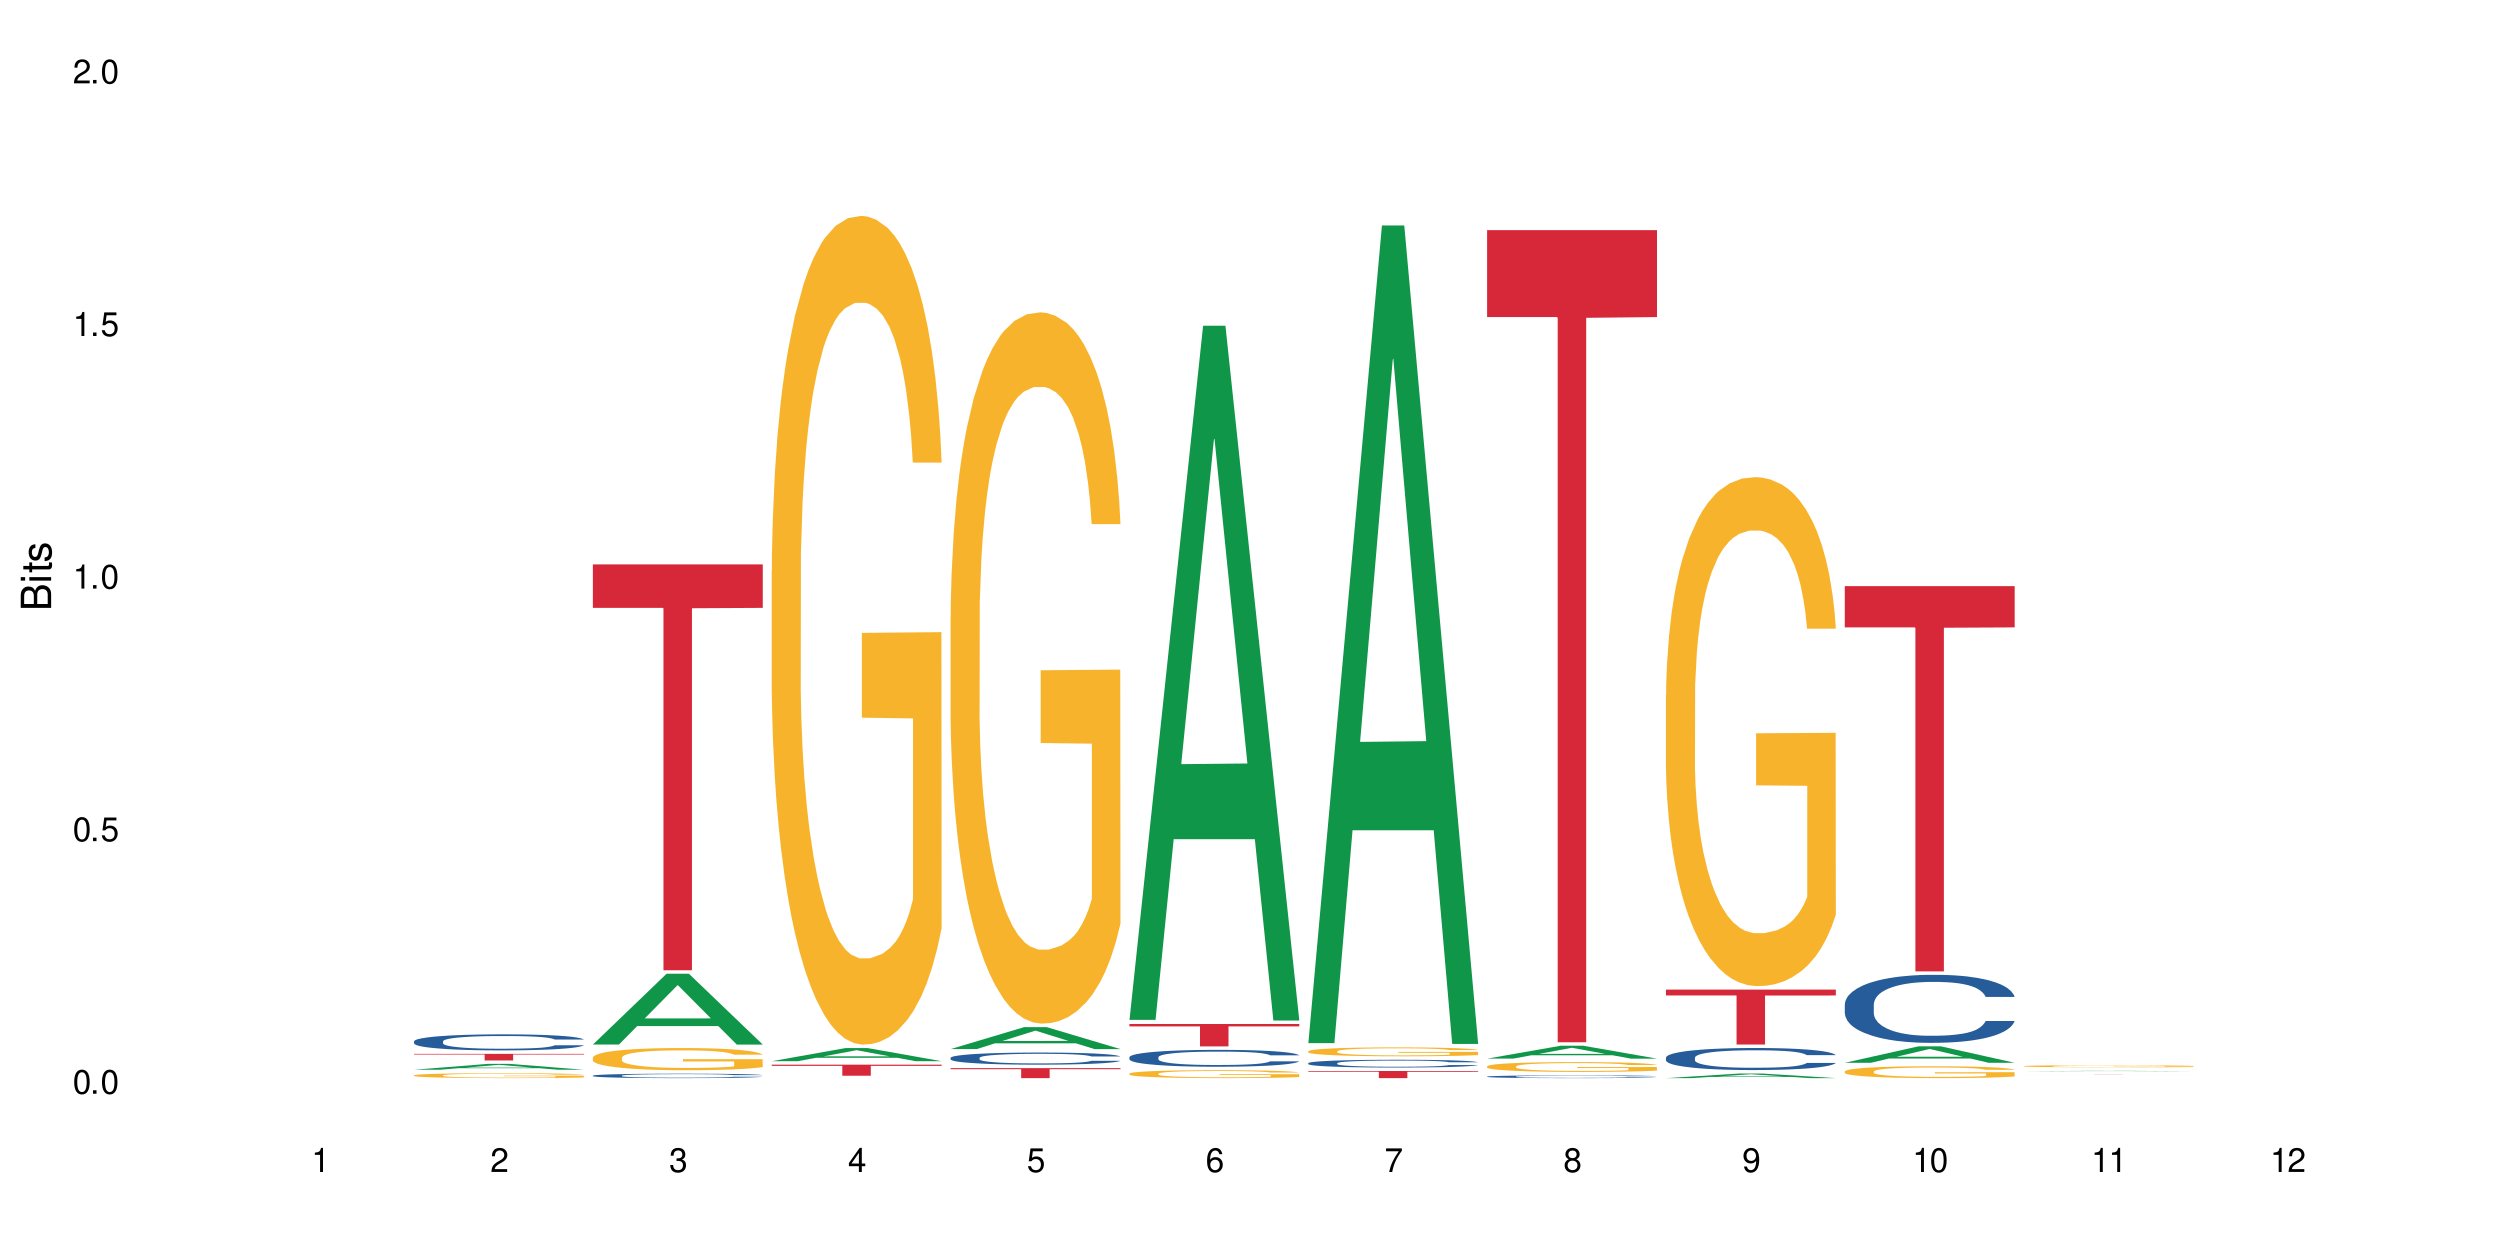 <?xml version="1.0" encoding="UTF-8"?>
<svg xmlns="http://www.w3.org/2000/svg" xmlns:xlink="http://www.w3.org/1999/xlink" width="720" height="360" viewBox="0 0 720 360">
<defs>
<g>
<g id="glyph-0-0">
</g>
<g id="glyph-0-1">
<path d="M 2.641 -6.938 C 2 -6.938 1.422 -6.656 1.078 -6.172 C 0.641 -5.562 0.406 -4.641 0.406 -3.359 C 0.406 -1.016 1.188 0.219 2.641 0.219 C 4.078 0.219 4.859 -1.016 4.859 -3.297 C 4.859 -4.641 4.656 -5.547 4.203 -6.172 C 3.844 -6.656 3.281 -6.938 2.641 -6.938 Z M 2.641 -6.188 C 3.547 -6.188 4 -5.25 4 -3.375 C 4 -1.406 3.562 -0.484 2.625 -0.484 C 1.734 -0.484 1.281 -1.438 1.281 -3.344 C 1.281 -5.25 1.734 -6.188 2.641 -6.188 Z M 2.641 -6.188 "/>
</g>
<g id="glyph-0-2">
<path d="M 1.828 -1 L 0.828 -1 L 0.828 0 L 1.828 0 Z M 1.828 -1 "/>
</g>
<g id="glyph-0-3">
<path d="M 4.562 -6.797 L 1.062 -6.797 L 0.547 -3.094 L 1.328 -3.094 C 1.719 -3.562 2.047 -3.734 2.578 -3.734 C 3.484 -3.734 4.062 -3.109 4.062 -2.094 C 4.062 -1.125 3.484 -0.531 2.578 -0.531 C 1.828 -0.531 1.375 -0.906 1.188 -1.672 L 0.328 -1.672 C 0.453 -1.109 0.547 -0.844 0.75 -0.594 C 1.125 -0.078 1.828 0.219 2.594 0.219 C 3.969 0.219 4.922 -0.781 4.922 -2.219 C 4.922 -3.562 4.031 -4.484 2.719 -4.484 C 2.25 -4.484 1.859 -4.359 1.469 -4.062 L 1.734 -5.969 L 4.562 -5.969 Z M 4.562 -6.797 "/>
</g>
<g id="glyph-0-4">
<path d="M 2.484 -4.938 L 2.484 0 L 3.328 0 L 3.328 -6.938 L 2.766 -6.938 C 2.469 -5.875 2.281 -5.734 0.984 -5.562 L 0.984 -4.938 Z M 2.484 -4.938 "/>
</g>
<g id="glyph-0-5">
<path d="M 4.859 -0.828 L 1.281 -0.828 C 1.359 -1.406 1.672 -1.781 2.5 -2.281 L 3.469 -2.828 C 4.406 -3.344 4.906 -4.062 4.906 -4.906 C 4.906 -5.484 4.672 -6.031 4.266 -6.406 C 3.859 -6.766 3.375 -6.938 2.719 -6.938 C 1.859 -6.938 1.219 -6.625 0.844 -6.031 C 0.609 -5.672 0.5 -5.234 0.484 -4.531 L 1.328 -4.531 C 1.359 -5.016 1.406 -5.281 1.531 -5.516 C 1.75 -5.938 2.188 -6.203 2.703 -6.203 C 3.469 -6.203 4.031 -5.641 4.031 -4.891 C 4.031 -4.344 3.719 -3.859 3.125 -3.516 L 2.234 -3 C 0.812 -2.172 0.406 -1.531 0.328 -0.016 L 4.859 -0.016 Z M 4.859 -0.828 "/>
</g>
<g id="glyph-0-6">
<path d="M 2.125 -3.188 L 2.578 -3.188 C 3.5 -3.188 3.984 -2.766 3.984 -1.922 C 3.984 -1.062 3.469 -0.531 2.594 -0.531 C 1.656 -0.531 1.203 -1 1.156 -2.016 L 0.312 -2.016 C 0.344 -1.453 0.438 -1.094 0.609 -0.781 C 0.953 -0.109 1.625 0.219 2.547 0.219 C 3.953 0.219 4.859 -0.625 4.859 -1.938 C 4.859 -2.828 4.516 -3.297 3.703 -3.594 C 4.344 -3.844 4.656 -4.328 4.656 -5.031 C 4.656 -6.219 3.875 -6.938 2.578 -6.938 C 1.203 -6.938 0.484 -6.172 0.453 -4.703 L 1.297 -4.703 C 1.312 -5.125 1.344 -5.359 1.453 -5.578 C 1.641 -5.969 2.062 -6.203 2.594 -6.203 C 3.344 -6.203 3.797 -5.75 3.797 -5 C 3.797 -4.516 3.609 -4.219 3.25 -4.047 C 3.016 -3.953 2.703 -3.922 2.125 -3.906 Z M 2.125 -3.188 "/>
</g>
<g id="glyph-0-7">
<path d="M 3.141 -1.672 L 3.141 0 L 3.984 0 L 3.984 -1.672 L 4.984 -1.672 L 4.984 -2.438 L 3.984 -2.438 L 3.984 -6.938 L 3.359 -6.938 L 0.266 -2.578 L 0.266 -1.672 Z M 3.141 -2.438 L 1 -2.438 L 3.141 -5.5 Z M 3.141 -2.438 "/>
</g>
<g id="glyph-0-8">
<path d="M 4.781 -5.125 C 4.609 -6.266 3.891 -6.938 2.844 -6.938 C 2.094 -6.938 1.422 -6.578 1.031 -5.953 C 0.594 -5.266 0.406 -4.422 0.406 -3.172 C 0.406 -2 0.578 -1.25 0.984 -0.641 C 1.359 -0.078 1.953 0.219 2.703 0.219 C 3.984 0.219 4.922 -0.75 4.922 -2.094 C 4.922 -3.375 4.062 -4.281 2.844 -4.281 C 2.172 -4.281 1.641 -4.031 1.281 -3.516 C 1.281 -5.234 1.828 -6.188 2.797 -6.188 C 3.391 -6.188 3.797 -5.797 3.938 -5.125 Z M 2.734 -3.531 C 3.547 -3.531 4.062 -2.953 4.062 -2.031 C 4.062 -1.156 3.484 -0.531 2.703 -0.531 C 1.922 -0.531 1.328 -1.188 1.328 -2.078 C 1.328 -2.938 1.906 -3.531 2.734 -3.531 Z M 2.734 -3.531 "/>
</g>
<g id="glyph-0-9">
<path d="M 4.984 -6.797 L 0.438 -6.797 L 0.438 -5.969 L 4.109 -5.969 C 2.5 -3.656 1.828 -2.234 1.328 0 L 2.219 0 C 2.594 -2.172 3.453 -4.047 4.984 -6.094 Z M 4.984 -6.797 "/>
</g>
<g id="glyph-0-10">
<path d="M 3.75 -3.656 C 4.469 -4.094 4.688 -4.438 4.688 -5.078 C 4.688 -6.172 3.844 -6.938 2.641 -6.938 C 1.438 -6.938 0.594 -6.172 0.594 -5.094 C 0.594 -4.438 0.812 -4.094 1.516 -3.656 C 0.734 -3.266 0.359 -2.703 0.359 -1.922 C 0.359 -0.656 1.281 0.219 2.641 0.219 C 3.984 0.219 4.922 -0.656 4.922 -1.922 C 4.922 -2.703 4.531 -3.266 3.75 -3.656 Z M 2.641 -6.188 C 3.359 -6.188 3.812 -5.75 3.812 -5.062 C 3.812 -4.406 3.344 -3.984 2.641 -3.984 C 1.922 -3.984 1.453 -4.406 1.453 -5.078 C 1.453 -5.75 1.922 -6.188 2.641 -6.188 Z M 2.641 -3.266 C 3.484 -3.266 4.062 -2.719 4.062 -1.906 C 4.062 -1.078 3.484 -0.531 2.625 -0.531 C 1.797 -0.531 1.219 -1.094 1.219 -1.906 C 1.219 -2.719 1.781 -3.266 2.641 -3.266 Z M 2.641 -3.266 "/>
</g>
<g id="glyph-0-11">
<path d="M 0.516 -1.578 C 0.672 -0.453 1.406 0.219 2.438 0.219 C 3.188 0.219 3.859 -0.141 4.266 -0.766 C 4.688 -1.453 4.891 -2.297 4.891 -3.547 C 4.891 -4.719 4.703 -5.453 4.312 -6.078 C 3.938 -6.641 3.344 -6.938 2.594 -6.938 C 1.297 -6.938 0.359 -5.969 0.359 -4.625 C 0.359 -3.344 1.234 -2.453 2.453 -2.453 C 3.094 -2.453 3.578 -2.672 4.016 -3.203 C 4 -1.484 3.469 -0.531 2.5 -0.531 C 1.906 -0.531 1.484 -0.906 1.359 -1.578 Z M 2.578 -6.203 C 3.375 -6.203 3.969 -5.531 3.969 -4.641 C 3.969 -3.797 3.391 -3.188 2.547 -3.188 C 1.734 -3.188 1.234 -3.766 1.234 -4.688 C 1.234 -5.562 1.797 -6.203 2.578 -6.203 Z M 2.578 -6.203 "/>
</g>
<g id="glyph-1-0">
</g>
<g id="glyph-1-1">
<path d="M 0 -0.953 L 0 -4.891 C 0 -5.719 -0.234 -6.344 -0.734 -6.797 C -1.188 -7.234 -1.812 -7.469 -2.5 -7.469 C -3.547 -7.469 -4.188 -7 -4.625 -5.875 C -4.984 -6.688 -5.625 -7.094 -6.531 -7.094 C -7.172 -7.094 -7.734 -6.859 -8.141 -6.391 C -8.562 -5.922 -8.75 -5.344 -8.75 -4.5 L -8.75 -0.953 Z M -4.984 -2.062 L -7.766 -2.062 L -7.766 -4.219 C -7.766 -4.844 -7.688 -5.203 -7.453 -5.5 C -7.219 -5.812 -6.859 -5.969 -6.375 -5.969 C -5.891 -5.969 -5.531 -5.812 -5.297 -5.5 C -5.062 -5.203 -4.984 -4.844 -4.984 -4.219 Z M -0.984 -2.062 L -4 -2.062 L -4 -4.781 C -4 -5.766 -3.438 -6.359 -2.484 -6.359 C -1.547 -6.359 -0.984 -5.766 -0.984 -4.781 Z M -0.984 -2.062 "/>
</g>
<g id="glyph-1-2">
<path d="M -6.281 -1.797 L -6.281 -0.797 L 0 -0.797 L 0 -1.797 Z M -8.75 -1.797 L -8.75 -0.797 L -7.484 -0.797 L -7.484 -1.797 Z M -8.75 -1.797 "/>
</g>
<g id="glyph-1-3">
<path d="M -6.281 -3.047 L -6.281 -2.016 L -8.016 -2.016 L -8.016 -1.016 L -6.281 -1.016 L -6.281 -0.172 L -5.469 -0.172 L -5.469 -1.016 L -0.719 -1.016 C -0.078 -1.016 0.281 -1.453 0.281 -2.234 C 0.281 -2.5 0.25 -2.719 0.188 -3.047 L -0.641 -3.047 C -0.609 -2.906 -0.594 -2.766 -0.594 -2.562 C -0.594 -2.141 -0.719 -2.016 -1.156 -2.016 L -5.469 -2.016 L -5.469 -3.047 Z M -6.281 -3.047 "/>
</g>
<g id="glyph-1-4">
<path d="M -4.531 -5.25 C -5.766 -5.25 -6.469 -4.422 -6.469 -2.969 C -6.469 -1.516 -5.719 -0.562 -4.547 -0.562 C -3.562 -0.562 -3.094 -1.062 -2.734 -2.562 L -2.516 -3.484 C -2.344 -4.188 -2.094 -4.469 -1.641 -4.469 C -1.047 -4.469 -0.641 -3.875 -0.641 -3 C -0.641 -2.453 -0.797 -2 -1.062 -1.75 C -1.25 -1.594 -1.422 -1.531 -1.875 -1.469 L -1.875 -0.406 C -0.422 -0.453 0.281 -1.266 0.281 -2.922 C 0.281 -4.5 -0.5 -5.516 -1.719 -5.516 C -2.656 -5.516 -3.172 -4.984 -3.469 -3.734 L -3.703 -2.766 C -3.891 -1.953 -4.156 -1.609 -4.594 -1.609 C -5.188 -1.609 -5.547 -2.125 -5.547 -2.938 C -5.547 -3.75 -5.203 -4.172 -4.531 -4.203 Z M -4.531 -5.25 "/>
</g>
</g>
</defs>
<rect x="-72" y="-36" width="864" height="432" fill="rgb(100%, 100%, 100%)" fill-opacity="1"/>
<path fill-rule="nonzero" fill="rgb(6.275%, 58.824%, 28.235%)" fill-opacity="1" d="M 119.238 308.082 L 119.289 308.082 L 140.465 306.402 L 146.895 306.402 L 168.172 308.086 L 160.695 308.086 L 155.363 307.645 L 131.996 307.645 L 126.766 308.082 L 119.238 308.082 L 134.242 307.465 L 153.219 307.461 L 143.758 306.676 L 143.652 306.676 L 143.547 306.68 L 134.191 307.461 L 134.242 307.465 Z M 119.238 308.082 "/>
<path fill-rule="nonzero" fill="rgb(14.51%, 36.078%, 60%)" fill-opacity="1" d="M 119.238 299.902 L 119.297 299.898 L 119.297 299.797 L 119.477 299.637 L 119.895 299.438 L 120.312 299.297 L 121.387 299.047 L 122.879 298.809 L 124.43 298.621 L 125.562 298.512 L 126.578 298.43 L 128.906 298.273 L 130.398 298.191 L 132.008 298.121 L 133.977 298.047 L 135.41 298.008 L 138.633 297.938 L 141.02 297.91 L 142.871 297.895 L 146.867 297.895 L 149.254 297.914 L 150.984 297.934 L 152.895 297.969 L 154.504 298.008 L 157.309 298.098 L 159.816 298.219 L 160.949 298.285 L 162.742 298.414 L 164.113 298.543 L 165.066 298.652 L 166.141 298.809 L 167.098 298.996 L 167.812 299.211 L 168.172 299.395 L 159.816 299.395 L 159.398 299.227 L 158.922 299.094 L 158.027 298.922 L 157.133 298.801 L 155.879 298.676 L 154.746 298.598 L 153.191 298.516 L 151.82 298.465 L 150.387 298.43 L 149.016 298.402 L 146.391 298.379 L 143.348 298.379 L 142.211 298.387 L 139.887 298.418 L 138.633 298.449 L 136.844 298.508 L 135.59 298.562 L 134.098 298.648 L 133.082 298.719 L 131.828 298.828 L 130.934 298.926 L 129.922 299.066 L 129.324 299.172 L 128.785 299.289 L 128.309 299.426 L 127.949 299.574 L 127.711 299.73 L 127.594 299.883 L 127.594 300.535 L 127.711 300.688 L 128.012 300.867 L 128.785 301.125 L 129.922 301.348 L 131.234 301.523 L 132.484 301.648 L 133.203 301.711 L 134.156 301.777 L 135.648 301.859 L 137.797 301.945 L 139.051 301.98 L 140.961 302.012 L 142.93 302.031 L 145.555 302.031 L 147.883 302.012 L 149.434 301.992 L 151.043 301.957 L 153.254 301.887 L 154.625 301.82 L 155.816 301.738 L 156.715 301.66 L 157.309 301.59 L 158.207 301.461 L 158.922 301.316 L 159.457 301.168 L 159.816 301.027 L 168.172 301.027 L 167.812 301.195 L 167.277 301.359 L 166.738 301.48 L 165.902 301.629 L 164.949 301.762 L 163.574 301.906 L 162.441 302.004 L 160.949 302.109 L 159.578 302.191 L 158.086 302.262 L 155.879 302.348 L 154.445 302.387 L 152.895 302.426 L 151.043 302.461 L 148.719 302.488 L 146.211 302.508 L 143.883 302.512 L 141.379 302.504 L 139.527 302.484 L 137.082 302.449 L 134.039 302.371 L 131.828 302.293 L 130.098 302.211 L 128.605 302.125 L 126.938 302.012 L 124.789 301.828 L 123.477 301.684 L 122.582 301.566 L 121.566 301.402 L 120.852 301.254 L 120.016 301.02 L 119.418 300.719 L 119.238 300.484 Z M 119.238 299.902 "/>
<path fill-rule="nonzero" fill="rgb(96.863%, 70.196%, 16.863%)" fill-opacity="1" d="M 119.238 309.688 L 119.297 309.688 L 119.297 309.66 L 119.535 309.602 L 120.133 309.523 L 120.91 309.457 L 121.746 309.406 L 122.281 309.379 L 123.176 309.34 L 123.953 309.312 L 125.922 309.254 L 128.43 309.199 L 129.801 309.176 L 131.352 309.152 L 133.559 309.129 L 134.574 309.121 L 137.676 309.098 L 141.199 309.086 L 145.078 309.082 L 146.867 309.082 L 149.312 309.09 L 152.656 309.102 L 154.566 309.117 L 156.059 309.129 L 157.609 309.145 L 159.52 309.172 L 161.309 309.203 L 162.742 309.234 L 164.172 309.273 L 165.367 309.312 L 166.379 309.359 L 167.277 309.414 L 167.812 309.457 L 168.172 309.504 L 159.875 309.504 L 159.398 309.457 L 158.863 309.422 L 157.965 309.379 L 156.176 309.324 L 154.504 309.293 L 153.074 309.27 L 151.281 309.254 L 149.551 309.242 L 147.582 309.234 L 146.391 309.23 L 143.227 309.23 L 140.363 309.238 L 138.691 309.25 L 137.5 309.262 L 135.828 309.281 L 134.812 309.297 L 134.215 309.305 L 132.426 309.348 L 131.234 309.383 L 130.578 309.406 L 129.742 309.445 L 129.145 309.48 L 128.488 309.531 L 128.129 309.57 L 127.652 309.66 L 127.594 309.891 L 127.773 309.941 L 128.129 309.996 L 128.605 310.039 L 129.324 310.09 L 130.039 310.129 L 131.293 310.18 L 132.367 310.211 L 133.203 310.234 L 134.812 310.27 L 135.469 310.281 L 137.02 310.305 L 138.633 310.32 L 140.602 310.336 L 142.094 310.344 L 144.48 310.352 L 147.523 310.352 L 151.105 310.344 L 153.371 310.332 L 154.922 310.324 L 155.938 310.312 L 157.191 310.301 L 158.086 310.285 L 158.922 310.273 L 159.938 310.25 L 159.938 309.941 L 145.195 309.941 L 145.195 309.793 L 168.109 309.793 L 168.172 310.301 L 166.918 310.336 L 165.367 310.367 L 163.875 310.395 L 162.324 310.418 L 160.113 310.441 L 158.324 310.457 L 155.578 310.473 L 153.074 310.484 L 150.449 310.492 L 148.121 310.496 L 145.375 310.5 L 142.93 310.496 L 140.305 310.488 L 138.215 310.477 L 136.305 310.465 L 134.395 310.449 L 132.008 310.422 L 130.457 310.398 L 128.848 310.371 L 127.234 310.34 L 125.801 310.305 L 124.848 310.277 L 123.895 310.246 L 122.879 310.207 L 121.926 310.164 L 121.207 310.125 L 120.551 310.078 L 120.074 310.035 L 119.598 309.977 L 119.359 309.93 L 119.238 309.891 Z M 119.238 309.688 "/>
<path fill-rule="nonzero" fill="rgb(83.922%, 15.686%, 22.353%)" fill-opacity="1" d="M 119.238 303.508 L 168.172 303.508 L 168.172 303.711 L 147.777 303.711 L 147.777 305.406 L 139.574 305.406 L 139.574 303.715 L 139.453 303.711 L 119.238 303.711 Z M 119.238 303.508 "/>
<path fill-rule="nonzero" fill="rgb(6.275%, 58.824%, 28.235%)" fill-opacity="1" d="M 170.746 300.82 L 170.797 300.801 L 191.973 280.438 L 198.402 280.438 L 219.68 300.84 L 212.203 300.84 L 206.871 295.512 L 183.504 295.512 L 178.273 300.82 L 170.746 300.82 L 185.75 293.309 L 204.727 293.289 L 195.266 283.77 L 195.16 283.75 L 195.055 283.809 L 185.699 293.289 L 185.75 293.309 Z M 170.746 300.82 "/>
<path fill-rule="nonzero" fill="rgb(14.51%, 36.078%, 60%)" fill-opacity="1" d="M 170.746 309.777 L 170.805 309.777 L 170.805 309.75 L 170.984 309.707 L 171.402 309.648 L 171.82 309.613 L 172.895 309.543 L 174.387 309.477 L 175.938 309.426 L 177.07 309.395 L 178.086 309.371 L 180.414 309.328 L 181.906 309.305 L 183.516 309.285 L 185.484 309.266 L 186.918 309.254 L 190.141 309.234 L 192.527 309.227 L 194.375 309.223 L 198.375 309.223 L 200.762 309.23 L 202.492 309.234 L 204.402 309.246 L 206.012 309.254 L 208.816 309.281 L 211.324 309.312 L 212.457 309.332 L 214.25 309.367 L 215.621 309.402 L 216.574 309.434 L 217.648 309.477 L 218.605 309.527 L 219.32 309.59 L 219.68 309.637 L 211.324 309.637 L 210.906 309.59 L 210.43 309.555 L 209.535 309.508 L 208.641 309.473 L 207.387 309.441 L 206.25 309.418 L 204.699 309.395 L 203.328 309.383 L 201.895 309.371 L 200.523 309.363 L 197.898 309.355 L 194.855 309.355 L 193.719 309.359 L 191.395 309.367 L 190.141 309.379 L 188.352 309.395 L 187.098 309.41 L 185.605 309.434 L 184.59 309.453 L 183.336 309.48 L 182.441 309.508 L 181.426 309.547 L 180.832 309.578 L 180.293 309.609 L 179.816 309.648 L 179.457 309.688 L 179.219 309.73 L 179.102 309.773 L 179.102 309.953 L 179.219 309.996 L 179.52 310.043 L 180.293 310.117 L 181.426 310.176 L 182.742 310.227 L 183.992 310.262 L 184.711 310.277 L 185.664 310.297 L 187.156 310.32 L 189.305 310.344 L 190.559 310.352 L 192.469 310.363 L 194.438 310.367 L 197.062 310.367 L 199.391 310.363 L 200.941 310.355 L 202.551 310.348 L 204.762 310.328 L 206.133 310.309 L 207.324 310.285 L 208.223 310.266 L 208.816 310.246 L 209.711 310.207 L 210.43 310.168 L 210.965 310.129 L 211.324 310.09 L 219.68 310.09 L 219.32 310.137 L 218.785 310.18 L 218.246 310.215 L 217.41 310.254 L 216.457 310.293 L 215.082 310.332 L 213.949 310.359 L 212.457 310.387 L 211.086 310.41 L 209.594 310.43 L 207.387 310.453 L 205.953 310.465 L 204.402 310.477 L 202.551 310.484 L 200.227 310.492 L 197.719 310.496 L 195.391 310.5 L 192.887 310.496 L 191.035 310.492 L 188.59 310.48 L 185.547 310.461 L 183.336 310.438 L 181.605 310.418 L 180.113 310.395 L 178.445 310.363 L 176.297 310.309 L 174.984 310.27 L 174.086 310.238 L 173.074 310.191 L 172.355 310.152 L 171.523 310.086 L 170.926 310.004 L 170.746 309.941 Z M 170.746 309.777 "/>
<path fill-rule="nonzero" fill="rgb(96.863%, 70.196%, 16.863%)" fill-opacity="1" d="M 170.746 304.574 L 170.805 304.566 L 170.805 304.449 L 171.043 304.188 L 171.641 303.824 L 172.418 303.527 L 173.254 303.293 L 173.789 303.172 L 174.684 302.996 L 175.461 302.867 L 177.43 302.605 L 179.938 302.359 L 181.309 302.254 L 182.859 302.156 L 185.066 302.047 L 186.082 302.004 L 189.184 301.91 L 192.707 301.852 L 196.586 301.836 L 198.375 301.84 L 200.82 301.863 L 204.164 301.93 L 206.074 301.988 L 207.566 302.047 L 209.117 302.121 L 211.027 302.238 L 212.816 302.379 L 214.25 302.52 L 215.68 302.691 L 216.875 302.879 L 217.887 303.086 L 218.785 303.328 L 219.32 303.535 L 219.68 303.738 L 211.383 303.738 L 210.906 303.535 L 210.371 303.375 L 209.473 303.184 L 208.578 303.043 L 207.684 302.934 L 206.012 302.781 L 204.582 302.688 L 202.789 302.605 L 201.059 302.555 L 199.09 302.52 L 197.898 302.508 L 194.734 302.508 L 191.871 302.547 L 190.199 302.594 L 189.008 302.641 L 187.336 302.727 L 186.32 302.797 L 185.723 302.844 L 183.934 303.027 L 182.742 303.191 L 182.086 303.301 L 181.25 303.477 L 180.652 303.633 L 179.996 303.867 L 179.637 304.043 L 179.16 304.438 L 179.102 305.488 L 179.281 305.711 L 179.637 305.949 L 180.113 306.16 L 180.832 306.383 L 181.547 306.551 L 182.801 306.781 L 183.875 306.93 L 184.711 307.031 L 186.32 307.188 L 186.977 307.242 L 188.527 307.348 L 190.141 307.426 L 192.109 307.496 L 193.602 307.531 L 195.988 307.562 L 199.031 307.562 L 202.613 307.527 L 204.879 307.48 L 206.43 307.434 L 207.445 307.391 L 208.699 307.328 L 209.594 307.27 L 210.43 307.207 L 211.445 307.105 L 211.445 305.711 L 196.703 305.707 L 196.703 305.051 L 219.617 305.047 L 219.68 307.328 L 218.426 307.484 L 216.875 307.637 L 215.383 307.754 L 213.832 307.855 L 211.621 307.965 L 209.832 308.035 L 207.086 308.117 L 204.582 308.168 L 201.957 308.203 L 199.629 308.223 L 196.883 308.227 L 194.438 308.215 L 191.812 308.18 L 189.723 308.133 L 187.812 308.074 L 185.902 308 L 183.516 307.879 L 181.965 307.777 L 180.355 307.656 L 178.742 307.508 L 177.309 307.352 L 176.355 307.23 L 175.402 307.09 L 174.387 306.914 L 173.43 306.715 L 172.715 306.535 L 172.059 306.332 L 171.582 306.137 L 171.105 305.875 L 170.867 305.664 L 170.746 305.484 Z M 170.746 304.574 "/>
<path fill-rule="nonzero" fill="rgb(83.922%, 15.686%, 22.353%)" fill-opacity="1" d="M 170.746 162.555 L 219.68 162.555 L 219.68 175.066 L 199.285 175.176 L 199.285 279.438 L 191.078 279.438 L 191.078 175.285 L 190.961 175.066 L 170.746 175.066 Z M 170.746 162.555 "/>
<path fill-rule="nonzero" fill="rgb(6.275%, 58.824%, 28.235%)" fill-opacity="1" d="M 222.254 305.621 L 222.305 305.621 L 243.48 301.852 L 249.91 301.852 L 271.188 305.625 L 263.711 305.625 L 258.379 304.641 L 235.008 304.641 L 229.781 305.621 L 222.254 305.621 L 237.258 304.234 L 256.234 304.23 L 246.773 302.469 L 246.668 302.465 L 246.562 302.477 L 237.207 304.23 L 237.258 304.234 Z M 222.254 305.621 "/>
<path fill-rule="nonzero" fill="rgb(96.863%, 70.196%, 16.863%)" fill-opacity="1" d="M 222.254 164.398 L 222.312 164.184 L 222.312 159.824 L 222.551 150.012 L 223.148 136.5 L 223.926 125.383 L 224.762 116.66 L 225.297 112.086 L 226.191 105.547 L 226.969 100.75 L 228.938 90.941 L 231.445 81.785 L 232.816 77.863 L 234.367 74.156 L 236.574 70.016 L 237.59 68.488 L 240.691 65 L 244.215 62.82 L 248.094 62.168 L 249.883 62.387 L 252.328 63.258 L 255.672 65.656 L 257.582 67.836 L 259.07 70.016 L 260.625 72.848 L 262.535 77.207 L 264.324 82.438 L 265.754 87.672 L 267.188 94.211 L 268.383 101.184 L 269.395 108.816 L 270.289 117.969 L 270.828 125.598 L 271.188 133.23 L 262.891 133.23 L 262.414 125.598 L 261.875 119.715 L 260.98 112.52 L 260.086 107.289 L 259.191 103.148 L 257.52 97.48 L 256.09 93.992 L 254.297 90.941 L 252.566 88.977 L 250.598 87.672 L 249.406 87.234 L 246.242 87.234 L 243.379 88.762 L 241.707 90.504 L 240.516 92.25 L 238.844 95.52 L 237.828 98.133 L 237.23 99.879 L 235.441 106.637 L 234.25 112.738 L 233.59 116.879 L 232.758 123.418 L 232.16 129.305 L 231.504 138.023 L 231.145 144.562 L 230.668 159.387 L 230.609 198.621 L 230.785 206.906 L 231.145 215.844 L 231.621 223.691 L 232.34 231.973 L 233.055 238.297 L 234.309 246.797 L 235.383 252.465 L 236.219 256.172 L 237.828 262.055 L 238.484 264.016 L 240.035 267.941 L 241.648 270.992 L 243.617 273.609 L 245.109 274.918 L 247.496 276.008 L 250.539 276.008 L 254.121 274.699 L 256.387 272.953 L 257.938 271.211 L 258.953 269.684 L 260.207 267.285 L 261.102 265.105 L 261.938 262.711 L 262.949 259.004 L 262.949 206.906 L 248.211 206.688 L 248.211 182.273 L 271.125 182.055 L 271.188 267.285 L 269.934 273.172 L 268.383 278.84 L 266.891 283.199 L 265.34 286.906 L 263.129 291.047 L 261.34 293.664 L 258.594 296.715 L 256.09 298.676 L 253.465 299.984 L 251.137 300.637 L 248.391 300.855 L 245.945 300.422 L 243.32 299.113 L 241.23 297.367 L 239.32 295.188 L 237.41 292.355 L 235.023 287.777 L 233.473 284.07 L 231.859 279.492 L 230.25 274.043 L 228.816 268.16 L 227.863 263.582 L 226.91 258.352 L 225.895 251.809 L 224.938 244.398 L 224.223 237.641 L 223.566 230.012 L 223.09 222.82 L 222.613 213.008 L 222.375 205.164 L 222.254 198.406 Z M 222.254 164.398 "/>
<path fill-rule="nonzero" fill="rgb(83.922%, 15.686%, 22.353%)" fill-opacity="1" d="M 222.254 306.625 L 271.188 306.625 L 271.188 306.965 L 250.793 306.969 L 250.793 309.82 L 242.586 309.82 L 242.586 306.973 L 242.469 306.965 L 222.254 306.965 Z M 222.254 306.625 "/>
<path fill-rule="nonzero" fill="rgb(6.275%, 58.824%, 28.235%)" fill-opacity="1" d="M 273.762 302.137 L 273.812 302.129 L 294.984 295.805 L 301.418 295.805 L 322.695 302.141 L 315.219 302.141 L 309.887 300.488 L 286.516 300.488 L 281.289 302.137 L 273.762 302.137 L 288.766 299.801 L 307.742 299.797 L 298.281 296.84 L 298.176 296.832 L 298.07 296.852 L 288.711 299.797 L 288.766 299.801 Z M 273.762 302.137 "/>
<path fill-rule="nonzero" fill="rgb(14.51%, 36.078%, 60%)" fill-opacity="1" d="M 273.762 304.656 L 273.82 304.652 L 273.82 304.574 L 274 304.453 L 274.418 304.301 L 274.836 304.195 L 275.91 304.008 L 277.402 303.828 L 278.953 303.688 L 280.086 303.602 L 281.102 303.539 L 283.43 303.422 L 284.922 303.359 L 286.531 303.309 L 288.5 303.254 L 289.934 303.223 L 293.156 303.172 L 295.543 303.148 L 297.391 303.137 L 301.391 303.137 L 303.777 303.152 L 305.508 303.168 L 307.418 303.191 L 309.027 303.223 L 311.832 303.289 L 314.34 303.379 L 315.473 303.43 L 317.262 303.531 L 318.637 303.625 L 319.59 303.707 L 320.664 303.828 L 321.621 303.969 L 322.336 304.133 L 322.695 304.27 L 314.34 304.27 L 313.922 304.141 L 313.445 304.043 L 312.551 303.914 L 311.652 303.82 L 310.402 303.727 L 309.266 303.668 L 307.715 303.605 L 306.344 303.566 L 304.91 303.539 L 303.539 303.52 L 300.914 303.5 L 297.871 303.5 L 296.734 303.508 L 294.41 303.531 L 293.156 303.555 L 291.363 303.602 L 290.113 303.641 L 288.621 303.707 L 287.605 303.758 L 286.352 303.844 L 285.457 303.914 L 284.441 304.02 L 283.848 304.102 L 283.309 304.188 L 282.832 304.293 L 282.473 304.406 L 282.234 304.523 L 282.117 304.637 L 282.117 305.133 L 282.234 305.246 L 282.535 305.383 L 283.309 305.574 L 284.441 305.746 L 285.754 305.879 L 287.008 305.973 L 287.727 306.02 L 288.68 306.07 L 290.172 306.133 L 292.32 306.195 L 293.574 306.223 L 295.484 306.246 L 297.453 306.262 L 300.078 306.262 L 302.406 306.246 L 303.957 306.23 L 305.566 306.207 L 307.773 306.152 L 309.148 306.102 L 310.34 306.039 L 311.234 305.98 L 311.832 305.93 L 312.727 305.832 L 313.445 305.723 L 313.98 305.609 L 314.34 305.504 L 322.695 305.504 L 322.336 305.629 L 321.797 305.754 L 321.262 305.848 L 320.426 305.957 L 319.473 306.055 L 318.098 306.168 L 316.965 306.242 L 315.473 306.32 L 314.102 306.383 L 312.609 306.434 L 310.402 306.5 L 308.969 306.531 L 307.418 306.559 L 305.566 306.586 L 303.238 306.609 L 300.734 306.621 L 298.406 306.625 L 295.898 306.617 L 294.051 306.605 L 291.605 306.574 L 288.559 306.52 L 286.352 306.457 L 284.621 306.398 L 283.129 306.332 L 281.461 306.246 L 279.312 306.105 L 278 306 L 277.102 305.91 L 276.09 305.785 L 275.371 305.676 L 274.535 305.496 L 273.941 305.27 L 273.762 305.094 Z M 273.762 304.656 "/>
<path fill-rule="nonzero" fill="rgb(96.863%, 70.196%, 16.863%)" fill-opacity="1" d="M 273.762 177.695 L 273.82 177.508 L 273.82 173.766 L 274.059 165.348 L 274.656 153.75 L 275.434 144.207 L 276.27 136.723 L 276.805 132.797 L 277.699 127.184 L 278.477 123.066 L 280.445 114.648 L 282.949 106.793 L 284.324 103.426 L 285.875 100.242 L 288.082 96.688 L 289.098 95.379 L 292.199 92.387 L 295.723 90.516 L 299.602 89.953 L 301.391 90.141 L 303.836 90.891 L 307.18 92.949 L 309.09 94.82 L 310.578 96.688 L 312.133 99.121 L 314.039 102.863 L 315.832 107.352 L 317.262 111.844 L 318.695 117.457 L 319.891 123.441 L 320.902 129.988 L 321.797 137.848 L 322.336 144.395 L 322.695 150.941 L 314.398 150.941 L 313.922 144.395 L 313.383 139.344 L 312.488 133.168 L 311.594 128.68 L 310.699 125.125 L 309.027 120.262 L 307.598 117.27 L 305.805 114.648 L 304.074 112.965 L 302.105 111.844 L 300.914 111.469 L 297.75 111.469 L 294.887 112.777 L 293.215 114.273 L 292.02 115.77 L 290.352 118.578 L 289.336 120.824 L 288.738 122.32 L 286.949 128.117 L 285.754 133.355 L 285.098 136.91 L 284.266 142.523 L 283.668 147.574 L 283.012 155.059 L 282.652 160.672 L 282.176 173.391 L 282.117 207.066 L 282.293 214.176 L 282.652 221.844 L 283.129 228.582 L 283.848 235.691 L 284.562 241.113 L 285.816 248.41 L 286.891 253.273 L 287.727 256.457 L 289.336 261.508 L 289.992 263.191 L 291.543 266.559 L 293.156 269.176 L 295.125 271.422 L 296.617 272.543 L 299.004 273.48 L 302.047 273.48 L 305.625 272.355 L 307.895 270.859 L 309.445 269.363 L 310.461 268.055 L 311.715 265.996 L 312.609 264.125 L 313.445 262.066 L 314.457 258.887 L 314.457 214.176 L 299.719 213.988 L 299.719 193.035 L 322.633 192.848 L 322.695 265.996 L 321.441 271.047 L 319.891 275.91 L 318.398 279.652 L 316.844 282.832 L 314.637 286.387 L 312.848 288.633 L 310.102 291.254 L 307.598 292.938 L 304.969 294.059 L 302.645 294.621 L 299.898 294.809 L 297.453 294.434 L 294.824 293.309 L 292.738 291.812 L 290.828 289.941 L 288.918 287.512 L 286.531 283.582 L 284.98 280.402 L 283.367 276.473 L 281.758 271.797 L 280.324 266.746 L 279.371 262.816 L 278.414 258.328 L 277.402 252.715 L 276.445 246.352 L 275.73 240.555 L 275.074 234.004 L 274.598 227.832 L 274.121 219.414 L 273.879 212.68 L 273.762 206.879 Z M 273.762 177.695 "/>
<path fill-rule="nonzero" fill="rgb(83.922%, 15.686%, 22.353%)" fill-opacity="1" d="M 273.762 307.621 L 322.695 307.621 L 322.695 307.93 L 302.301 307.93 L 302.301 310.5 L 294.094 310.5 L 294.094 307.934 L 293.977 307.93 L 273.762 307.93 Z M 273.762 307.621 "/>
<path fill-rule="nonzero" fill="rgb(6.275%, 58.824%, 28.235%)" fill-opacity="1" d="M 325.27 293.727 L 325.32 293.539 L 346.492 93.812 L 352.926 93.812 L 374.199 293.914 L 366.727 293.914 L 361.395 241.68 L 338.023 241.68 L 332.797 293.727 L 325.27 293.727 L 340.273 220.074 L 359.25 219.887 L 349.789 126.504 L 349.684 126.316 L 349.578 126.879 L 340.219 219.887 L 340.273 220.074 Z M 325.27 293.727 "/>
<path fill-rule="nonzero" fill="rgb(14.51%, 36.078%, 60%)" fill-opacity="1" d="M 325.27 304.477 L 325.328 304.473 L 325.328 304.367 L 325.508 304.195 L 325.926 303.984 L 326.344 303.836 L 327.418 303.574 L 328.91 303.324 L 330.461 303.129 L 331.594 303.012 L 332.609 302.922 L 334.938 302.758 L 336.43 302.676 L 338.039 302.598 L 340.008 302.523 L 341.441 302.48 L 344.664 302.406 L 347.051 302.375 L 348.898 302.363 L 352.898 302.363 L 355.285 302.383 L 357.016 302.402 L 358.926 302.438 L 360.535 302.48 L 363.34 302.578 L 365.848 302.699 L 366.98 302.773 L 368.77 302.91 L 370.145 303.043 L 371.098 303.16 L 372.172 303.324 L 373.129 303.523 L 373.844 303.75 L 374.199 303.941 L 365.848 303.941 L 365.43 303.762 L 364.953 303.625 L 364.055 303.441 L 363.16 303.312 L 361.91 303.184 L 360.773 303.102 L 359.223 303.016 L 357.852 302.965 L 356.418 302.922 L 355.047 302.895 L 352.422 302.871 L 349.379 302.871 L 348.242 302.879 L 345.914 302.914 L 344.664 302.945 L 342.871 303.008 L 341.621 303.066 L 340.129 303.152 L 339.113 303.23 L 337.859 303.344 L 336.965 303.445 L 335.949 303.594 L 335.355 303.703 L 334.816 303.828 L 334.34 303.977 L 333.98 304.129 L 333.742 304.293 L 333.625 304.453 L 333.625 305.145 L 333.742 305.301 L 334.039 305.488 L 334.816 305.762 L 335.949 305.996 L 337.262 306.184 L 338.516 306.316 L 339.234 306.379 L 340.188 306.449 L 341.68 306.535 L 343.828 306.625 L 345.082 306.66 L 346.988 306.695 L 348.961 306.715 L 351.586 306.715 L 353.914 306.695 L 355.465 306.676 L 357.074 306.641 L 359.281 306.562 L 360.656 306.492 L 361.848 306.406 L 362.742 306.324 L 363.34 306.254 L 364.234 306.113 L 364.953 305.965 L 365.488 305.809 L 365.848 305.656 L 374.199 305.656 L 373.844 305.836 L 373.305 306.008 L 372.77 306.137 L 371.934 306.293 L 370.98 306.43 L 369.605 306.586 L 368.473 306.688 L 366.98 306.797 L 365.609 306.883 L 364.117 306.957 L 361.91 307.047 L 360.477 307.094 L 358.926 307.133 L 357.074 307.168 L 354.746 307.199 L 352.242 307.215 L 349.914 307.219 L 347.406 307.211 L 345.559 307.195 L 343.109 307.152 L 340.066 307.074 L 337.859 306.988 L 336.129 306.906 L 334.637 306.816 L 332.965 306.695 L 330.82 306.5 L 329.504 306.352 L 328.609 306.227 L 327.598 306.055 L 326.879 305.898 L 326.043 305.648 L 325.449 305.332 L 325.27 305.09 Z M 325.27 304.477 "/>
<path fill-rule="nonzero" fill="rgb(96.863%, 70.196%, 16.863%)" fill-opacity="1" d="M 325.27 309.195 L 325.328 309.191 L 325.328 309.152 L 325.566 309.059 L 326.164 308.93 L 326.941 308.82 L 327.773 308.738 L 328.312 308.695 L 329.207 308.633 L 329.984 308.586 L 331.953 308.492 L 334.457 308.406 L 335.832 308.367 L 337.383 308.332 L 339.59 308.293 L 340.605 308.277 L 343.707 308.246 L 347.23 308.223 L 351.109 308.219 L 352.898 308.219 L 355.344 308.227 L 358.688 308.25 L 360.594 308.273 L 362.086 308.293 L 363.641 308.32 L 365.547 308.363 L 367.34 308.41 L 368.77 308.461 L 370.203 308.523 L 371.395 308.59 L 372.41 308.664 L 373.305 308.75 L 373.844 308.824 L 374.199 308.898 L 365.906 308.898 L 365.43 308.824 L 364.891 308.77 L 363.996 308.699 L 363.102 308.648 L 362.207 308.609 L 360.535 308.555 L 359.105 308.523 L 357.312 308.492 L 355.582 308.473 L 353.613 308.461 L 352.422 308.457 L 349.258 308.457 L 346.395 308.473 L 344.723 308.488 L 343.527 308.504 L 341.859 308.535 L 340.844 308.562 L 340.246 308.578 L 338.457 308.645 L 337.262 308.703 L 336.605 308.742 L 335.77 308.805 L 335.176 308.859 L 334.52 308.941 L 334.16 309.004 L 333.684 309.148 L 333.625 309.523 L 333.801 309.602 L 334.16 309.688 L 334.637 309.762 L 335.355 309.84 L 336.07 309.902 L 337.324 309.98 L 338.398 310.035 L 339.234 310.07 L 340.844 310.129 L 341.5 310.148 L 343.051 310.184 L 344.664 310.215 L 346.633 310.238 L 348.125 310.25 L 350.512 310.262 L 353.555 310.262 L 357.133 310.25 L 359.402 310.23 L 360.953 310.215 L 361.969 310.199 L 363.223 310.18 L 364.117 310.156 L 364.953 310.133 L 365.965 310.098 L 365.965 309.602 L 351.227 309.598 L 351.227 309.367 L 374.141 309.363 L 374.199 310.18 L 372.949 310.234 L 371.395 310.289 L 369.906 310.332 L 368.352 310.367 L 366.145 310.406 L 364.355 310.43 L 361.609 310.461 L 359.105 310.477 L 356.477 310.492 L 354.152 310.496 L 351.406 310.5 L 348.961 310.496 L 346.332 310.48 L 344.246 310.465 L 342.336 310.445 L 340.426 310.418 L 338.039 310.375 L 336.488 310.34 L 334.875 310.293 L 333.266 310.242 L 331.832 310.188 L 330.879 310.145 L 329.922 310.094 L 328.91 310.031 L 327.953 309.961 L 327.238 309.895 L 326.582 309.82 L 326.105 309.754 L 325.625 309.66 L 325.387 309.586 L 325.27 309.52 Z M 325.27 309.195 "/>
<path fill-rule="nonzero" fill="rgb(83.922%, 15.686%, 22.353%)" fill-opacity="1" d="M 325.27 294.91 L 374.199 294.91 L 374.199 295.602 L 353.809 295.609 L 353.809 301.367 L 345.602 301.367 L 345.602 295.613 L 345.484 295.602 L 325.27 295.602 Z M 325.27 294.91 "/>
<path fill-rule="nonzero" fill="rgb(6.275%, 58.824%, 28.235%)" fill-opacity="1" d="M 376.777 300.43 L 376.828 300.207 L 398 64.93 L 404.43 64.93 L 425.707 300.652 L 418.234 300.652 L 412.902 239.121 L 389.531 239.121 L 384.305 300.43 L 376.777 300.43 L 391.781 213.668 L 410.758 213.445 L 401.293 103.441 L 401.191 103.223 L 401.086 103.887 L 391.727 213.445 L 391.781 213.668 Z M 376.777 300.43 "/>
<path fill-rule="nonzero" fill="rgb(14.51%, 36.078%, 60%)" fill-opacity="1" d="M 376.777 306.188 L 376.836 306.184 L 376.836 306.137 L 377.016 306.059 L 377.434 305.961 L 377.852 305.891 L 378.926 305.77 L 380.418 305.656 L 381.969 305.566 L 383.102 305.512 L 384.117 305.469 L 386.445 305.395 L 387.934 305.355 L 389.547 305.32 L 391.516 305.285 L 392.949 305.266 L 396.172 305.234 L 398.559 305.219 L 400.406 305.211 L 404.406 305.211 L 406.793 305.223 L 408.523 305.23 L 410.434 305.246 L 412.043 305.266 L 414.848 305.312 L 417.355 305.367 L 418.488 305.402 L 420.277 305.465 L 421.652 305.527 L 422.605 305.578 L 423.68 305.656 L 424.633 305.746 L 425.352 305.852 L 425.707 305.938 L 417.355 305.938 L 416.938 305.855 L 416.461 305.793 L 415.562 305.711 L 414.668 305.652 L 413.414 305.59 L 412.281 305.551 L 410.73 305.512 L 409.359 305.488 L 407.926 305.469 L 406.555 305.457 L 403.93 305.445 L 400.883 305.445 L 399.75 305.449 L 397.422 305.465 L 396.172 305.48 L 394.379 305.508 L 393.129 305.535 L 391.637 305.578 L 390.621 305.613 L 389.367 305.664 L 388.473 305.711 L 387.457 305.781 L 386.859 305.832 L 386.324 305.887 L 385.848 305.957 L 385.488 306.027 L 385.25 306.102 L 385.129 306.176 L 385.129 306.492 L 385.25 306.566 L 385.547 306.652 L 386.324 306.777 L 387.457 306.887 L 388.77 306.973 L 390.023 307.035 L 390.738 307.062 L 391.695 307.098 L 393.188 307.137 L 395.336 307.176 L 396.59 307.195 L 398.496 307.211 L 400.469 307.219 L 403.094 307.219 L 405.418 307.211 L 406.973 307.199 L 408.582 307.184 L 410.789 307.148 L 412.164 307.117 L 413.355 307.078 L 414.25 307.039 L 414.848 307.004 L 415.742 306.941 L 416.461 306.871 L 416.996 306.801 L 417.355 306.73 L 425.707 306.73 L 425.352 306.812 L 424.812 306.895 L 424.277 306.953 L 423.441 307.023 L 422.484 307.086 L 421.113 307.16 L 419.98 307.207 L 418.488 307.258 L 417.117 307.297 L 415.625 307.332 L 413.414 307.371 L 411.984 307.391 L 410.434 307.41 L 408.582 307.426 L 406.254 307.441 L 403.75 307.449 L 401.422 307.453 L 398.914 307.449 L 397.066 307.441 L 394.617 307.422 L 391.574 307.383 L 389.367 307.344 L 387.637 307.305 L 386.145 307.266 L 384.473 307.211 L 382.324 307.121 L 381.012 307.051 L 380.117 306.992 L 379.105 306.914 L 378.387 306.844 L 377.551 306.727 L 376.957 306.582 L 376.777 306.469 Z M 376.777 306.188 "/>
<path fill-rule="nonzero" fill="rgb(96.863%, 70.196%, 16.863%)" fill-opacity="1" d="M 376.777 302.746 L 376.836 302.746 L 376.836 302.699 L 377.074 302.594 L 377.672 302.449 L 378.449 302.328 L 379.281 302.234 L 379.82 302.184 L 380.715 302.113 L 381.492 302.062 L 383.461 301.957 L 385.965 301.859 L 387.34 301.816 L 388.891 301.777 L 391.098 301.73 L 392.113 301.715 L 395.215 301.68 L 398.734 301.656 L 402.613 301.648 L 404.406 301.648 L 406.852 301.66 L 410.195 301.684 L 412.102 301.707 L 413.594 301.73 L 415.148 301.762 L 417.055 301.809 L 418.848 301.867 L 420.277 301.922 L 421.711 301.992 L 422.902 302.066 L 423.918 302.148 L 424.812 302.246 L 425.352 302.328 L 425.707 302.414 L 417.414 302.414 L 416.938 302.328 L 416.398 302.266 L 415.504 302.188 L 414.609 302.133 L 413.715 302.09 L 412.043 302.027 L 410.609 301.988 L 408.82 301.957 L 407.09 301.938 L 405.121 301.922 L 403.93 301.918 L 400.766 301.918 L 397.902 301.934 L 396.23 301.953 L 395.035 301.973 L 393.367 302.008 L 392.352 302.035 L 391.754 302.055 L 389.965 302.125 L 388.77 302.191 L 388.113 302.234 L 387.277 302.305 L 386.684 302.371 L 386.027 302.465 L 385.668 302.535 L 385.191 302.695 L 385.129 303.117 L 385.309 303.203 L 385.668 303.301 L 386.145 303.387 L 386.859 303.473 L 387.578 303.543 L 388.832 303.633 L 389.906 303.695 L 390.738 303.734 L 392.352 303.797 L 393.008 303.82 L 394.559 303.859 L 396.172 303.895 L 398.141 303.922 L 399.633 303.938 L 402.02 303.949 L 405.062 303.949 L 408.641 303.934 L 410.91 303.914 L 412.461 303.895 L 413.477 303.879 L 414.73 303.855 L 415.625 303.832 L 416.461 303.805 L 417.473 303.766 L 417.473 303.203 L 402.734 303.203 L 402.734 302.941 L 425.648 302.938 L 425.707 303.855 L 424.457 303.918 L 422.902 303.98 L 421.414 304.027 L 419.859 304.066 L 417.652 304.109 L 415.863 304.137 L 413.117 304.172 L 410.609 304.191 L 407.984 304.207 L 405.66 304.215 L 402.914 304.215 L 400.469 304.211 L 397.84 304.195 L 395.754 304.18 L 393.844 304.156 L 391.934 304.125 L 389.547 304.074 L 387.996 304.035 L 386.383 303.984 L 384.773 303.926 L 383.34 303.863 L 382.387 303.812 L 381.43 303.758 L 380.418 303.688 L 379.461 303.609 L 378.746 303.535 L 378.09 303.453 L 377.613 303.375 L 377.133 303.27 L 376.895 303.188 L 376.777 303.113 Z M 376.777 302.746 "/>
<path fill-rule="nonzero" fill="rgb(83.922%, 15.686%, 22.353%)" fill-opacity="1" d="M 376.777 308.449 L 425.707 308.449 L 425.707 308.668 L 405.316 308.672 L 405.316 310.5 L 397.109 310.5 L 397.109 308.672 L 396.992 308.668 L 376.777 308.668 Z M 376.777 308.449 "/>
<path fill-rule="nonzero" fill="rgb(6.275%, 58.824%, 28.235%)" fill-opacity="1" d="M 428.285 304.883 L 428.336 304.879 L 449.508 301.168 L 455.938 301.168 L 477.215 304.887 L 469.742 304.887 L 464.406 303.918 L 441.039 303.918 L 435.812 304.883 L 428.285 304.883 L 443.289 303.516 L 462.266 303.512 L 452.801 301.773 L 452.699 301.773 L 452.594 301.781 L 443.234 303.512 L 443.289 303.516 Z M 428.285 304.883 "/>
<path fill-rule="nonzero" fill="rgb(14.51%, 36.078%, 60%)" fill-opacity="1" d="M 428.285 310.055 L 428.344 310.051 L 428.344 310.035 L 428.523 310.008 L 428.941 309.973 L 429.359 309.949 L 430.434 309.906 L 431.926 309.867 L 433.477 309.832 L 434.609 309.816 L 435.625 309.801 L 437.949 309.773 L 439.441 309.762 L 441.055 309.746 L 443.023 309.734 L 444.457 309.727 L 447.68 309.715 L 450.066 309.711 L 458.301 309.711 L 460.031 309.715 L 461.941 309.723 L 463.551 309.727 L 466.355 309.742 L 468.863 309.766 L 469.996 309.777 L 471.785 309.797 L 473.16 309.82 L 474.113 309.84 L 475.188 309.867 L 476.141 309.898 L 476.859 309.934 L 477.215 309.965 L 468.863 309.965 L 468.445 309.938 L 467.969 309.914 L 467.07 309.887 L 466.176 309.863 L 464.922 309.844 L 463.789 309.828 L 462.238 309.816 L 460.867 309.809 L 459.434 309.801 L 458.062 309.797 L 455.434 309.793 L 451.258 309.793 L 448.93 309.801 L 447.68 309.805 L 445.887 309.812 L 444.633 309.824 L 443.145 309.84 L 442.129 309.852 L 440.875 309.867 L 439.98 309.887 L 438.965 309.91 L 438.367 309.926 L 437.832 309.949 L 437.355 309.973 L 436.996 309.996 L 436.758 310.023 L 436.637 310.051 L 436.637 310.16 L 436.758 310.188 L 437.055 310.219 L 437.832 310.262 L 438.965 310.301 L 440.277 310.332 L 441.531 310.352 L 442.246 310.363 L 443.203 310.375 L 444.695 310.387 L 446.844 310.402 L 448.094 310.406 L 450.004 310.414 L 451.973 310.418 L 454.602 310.418 L 456.926 310.414 L 458.48 310.41 L 460.09 310.406 L 462.297 310.391 L 463.672 310.379 L 464.863 310.367 L 465.758 310.352 L 466.355 310.34 L 467.25 310.32 L 467.969 310.293 L 468.504 310.27 L 468.863 310.246 L 477.215 310.246 L 476.859 310.273 L 476.32 310.301 L 475.785 310.324 L 474.949 310.348 L 473.992 310.371 L 472.621 310.395 L 471.488 310.414 L 469.996 310.43 L 468.625 310.445 L 467.133 310.457 L 464.922 310.473 L 463.492 310.477 L 461.941 310.484 L 460.09 310.492 L 457.762 310.496 L 455.258 310.5 L 452.93 310.5 L 450.422 310.496 L 448.574 310.496 L 446.125 310.488 L 443.082 310.477 L 440.875 310.461 L 439.145 310.449 L 437.652 310.434 L 435.98 310.414 L 433.832 310.383 L 432.52 310.359 L 431.625 310.336 L 430.613 310.309 L 429.895 310.285 L 429.059 310.242 L 428.465 310.191 L 428.285 310.152 Z M 428.285 310.055 "/>
<path fill-rule="nonzero" fill="rgb(96.863%, 70.196%, 16.863%)" fill-opacity="1" d="M 428.285 307.094 L 428.344 307.094 L 428.344 307.043 L 428.582 306.926 L 429.18 306.766 L 429.953 306.633 L 430.789 306.531 L 431.328 306.477 L 432.223 306.398 L 433 306.34 L 434.969 306.227 L 437.473 306.117 L 438.848 306.07 L 440.398 306.027 L 442.605 305.977 L 443.621 305.961 L 446.723 305.918 L 450.242 305.891 L 454.121 305.883 L 455.914 305.887 L 458.359 305.898 L 461.703 305.926 L 463.609 305.953 L 465.102 305.977 L 466.652 306.012 L 468.562 306.062 L 470.355 306.125 L 471.785 306.188 L 473.219 306.266 L 474.41 306.348 L 475.426 306.438 L 476.32 306.547 L 476.859 306.637 L 477.215 306.727 L 468.922 306.727 L 468.445 306.637 L 467.906 306.566 L 467.012 306.48 L 466.117 306.418 L 465.223 306.371 L 463.551 306.305 L 462.117 306.262 L 460.328 306.227 L 458.598 306.203 L 456.629 306.188 L 455.434 306.18 L 452.273 306.18 L 449.41 306.199 L 447.738 306.219 L 446.543 306.242 L 444.875 306.281 L 443.859 306.312 L 443.262 306.332 L 441.473 306.41 L 440.277 306.484 L 439.621 306.531 L 438.785 306.609 L 438.191 306.68 L 437.535 306.781 L 437.176 306.859 L 436.699 307.035 L 436.637 307.5 L 436.816 307.598 L 437.176 307.703 L 437.652 307.797 L 438.367 307.895 L 439.086 307.973 L 440.34 308.07 L 441.414 308.141 L 442.246 308.184 L 443.859 308.254 L 444.516 308.277 L 446.066 308.32 L 447.68 308.359 L 449.648 308.391 L 451.141 308.406 L 453.527 308.418 L 456.57 308.418 L 460.148 308.402 L 462.418 308.383 L 463.969 308.359 L 464.984 308.344 L 466.238 308.316 L 467.133 308.289 L 467.969 308.262 L 468.98 308.215 L 468.98 307.598 L 454.242 307.598 L 454.242 307.309 L 477.156 307.305 L 477.215 308.316 L 475.965 308.383 L 474.41 308.453 L 472.918 308.504 L 471.367 308.547 L 469.16 308.598 L 467.371 308.625 L 464.625 308.664 L 462.117 308.688 L 459.492 308.703 L 457.164 308.711 L 454.422 308.711 L 451.973 308.707 L 449.348 308.691 L 447.262 308.672 L 445.352 308.645 L 443.441 308.613 L 441.055 308.559 L 439.504 308.512 L 437.891 308.461 L 436.281 308.395 L 434.848 308.324 L 433.895 308.27 L 432.938 308.207 L 431.926 308.133 L 430.969 308.043 L 430.254 307.965 L 429.598 307.871 L 429.121 307.789 L 428.641 307.672 L 428.402 307.578 L 428.285 307.5 Z M 428.285 307.094 "/>
<path fill-rule="nonzero" fill="rgb(83.922%, 15.686%, 22.353%)" fill-opacity="1" d="M 428.285 66.277 L 477.215 66.277 L 477.215 91.316 L 456.824 91.535 L 456.824 300.172 L 448.617 300.172 L 448.617 91.754 L 448.5 91.316 L 428.285 91.316 Z M 428.285 66.277 "/>
<path fill-rule="nonzero" fill="rgb(6.275%, 58.824%, 28.235%)" fill-opacity="1" d="M 479.793 310.496 L 479.844 310.496 L 501.016 309.172 L 507.445 309.172 L 528.723 310.5 L 521.25 310.5 L 515.914 310.152 L 492.547 310.152 L 487.32 310.496 L 479.793 310.496 L 494.797 310.008 L 513.773 310.008 L 504.309 309.387 L 504.207 309.387 L 504.102 309.391 L 494.742 310.008 L 494.797 310.008 Z M 479.793 310.496 "/>
<path fill-rule="nonzero" fill="rgb(14.51%, 36.078%, 60%)" fill-opacity="1" d="M 479.793 304.586 L 479.852 304.582 L 479.852 304.441 L 480.031 304.223 L 480.449 303.945 L 480.867 303.754 L 481.941 303.41 L 483.434 303.078 L 484.984 302.824 L 486.117 302.672 L 487.133 302.559 L 489.457 302.344 L 490.949 302.23 L 492.562 302.133 L 494.531 302.035 L 495.965 301.977 L 499.184 301.883 L 501.574 301.844 L 503.422 301.824 L 507.422 301.824 L 509.809 301.848 L 511.539 301.879 L 513.449 301.926 L 515.059 301.977 L 517.863 302.105 L 520.371 302.266 L 521.504 302.359 L 523.293 302.539 L 524.668 302.715 L 525.621 302.863 L 526.695 303.078 L 527.648 303.34 L 528.367 303.637 L 528.723 303.887 L 520.371 303.887 L 519.953 303.652 L 519.473 303.473 L 518.578 303.234 L 517.684 303.066 L 516.43 302.898 L 515.297 302.789 L 513.746 302.68 L 512.375 302.609 L 510.941 302.559 L 509.57 302.523 L 506.941 302.488 L 503.898 302.488 L 502.766 302.5 L 500.438 302.547 L 499.184 302.586 L 497.395 302.668 L 496.141 302.742 L 494.648 302.859 L 493.637 302.957 L 492.383 303.109 L 491.488 303.242 L 490.473 303.434 L 489.875 303.578 L 489.34 303.742 L 488.863 303.934 L 488.504 304.137 L 488.266 304.352 L 488.145 304.559 L 488.145 305.457 L 488.266 305.668 L 488.562 305.91 L 489.34 306.266 L 490.473 306.574 L 491.785 306.816 L 493.039 306.988 L 493.754 307.07 L 494.711 307.164 L 496.203 307.281 L 498.352 307.395 L 499.602 307.441 L 501.512 307.488 L 503.48 307.512 L 506.109 307.512 L 508.434 307.488 L 509.988 307.461 L 511.598 307.414 L 513.805 307.316 L 515.18 307.223 L 516.371 307.113 L 517.266 307 L 517.863 306.91 L 518.758 306.73 L 519.473 306.531 L 520.012 306.328 L 520.371 306.133 L 528.723 306.133 L 528.367 306.363 L 527.828 306.59 L 527.293 306.758 L 526.457 306.961 L 525.5 307.141 L 524.129 307.344 L 522.996 307.477 L 521.504 307.621 L 520.133 307.734 L 518.641 307.832 L 516.43 307.949 L 515 308.004 L 513.449 308.059 L 511.598 308.105 L 509.27 308.145 L 506.766 308.168 L 504.438 308.176 L 501.93 308.164 L 500.082 308.141 L 497.633 308.086 L 494.59 307.98 L 492.383 307.871 L 490.652 307.762 L 489.16 307.645 L 487.488 307.488 L 485.34 307.234 L 484.027 307.035 L 483.133 306.875 L 482.117 306.648 L 481.402 306.445 L 480.566 306.121 L 479.969 305.707 L 479.793 305.387 Z M 479.793 304.586 "/>
<path fill-rule="nonzero" fill="rgb(96.863%, 70.196%, 16.863%)" fill-opacity="1" d="M 479.793 200.207 L 479.852 200.074 L 479.852 197.395 L 480.09 191.371 L 480.688 183.07 L 481.461 176.242 L 482.297 170.887 L 482.836 168.078 L 483.73 164.062 L 484.504 161.117 L 486.477 155.09 L 488.98 149.469 L 490.355 147.059 L 491.906 144.781 L 494.113 142.238 L 495.129 141.301 L 498.23 139.16 L 501.75 137.82 L 505.629 137.418 L 507.422 137.555 L 509.867 138.09 L 513.207 139.562 L 515.117 140.902 L 516.609 142.238 L 518.16 143.98 L 520.07 146.656 L 521.863 149.871 L 523.293 153.082 L 524.727 157.098 L 525.918 161.383 L 526.934 166.07 L 527.828 171.691 L 528.367 176.379 L 528.723 181.062 L 520.43 181.062 L 519.953 176.379 L 519.414 172.762 L 518.52 168.344 L 517.625 165.133 L 516.73 162.59 L 515.059 159.109 L 513.625 156.965 L 511.836 155.09 L 510.105 153.887 L 508.137 153.082 L 506.941 152.816 L 503.781 152.816 L 500.918 153.754 L 499.246 154.824 L 498.051 155.895 L 496.383 157.902 L 495.367 159.508 L 494.77 160.582 L 492.98 164.73 L 491.785 168.48 L 491.129 171.023 L 490.293 175.039 L 489.699 178.652 L 489.043 184.008 L 488.684 188.023 L 488.207 197.129 L 488.145 221.227 L 488.324 226.312 L 488.684 231.801 L 489.16 236.621 L 489.875 241.707 L 490.594 245.59 L 491.844 250.812 L 492.918 254.293 L 493.754 256.57 L 495.367 260.184 L 496.023 261.387 L 497.574 263.797 L 499.184 265.672 L 501.156 267.277 L 502.648 268.082 L 505.035 268.75 L 508.078 268.75 L 511.656 267.949 L 513.926 266.875 L 515.477 265.805 L 516.492 264.867 L 517.742 263.395 L 518.641 262.059 L 519.473 260.586 L 520.488 258.309 L 520.488 226.312 L 505.75 226.18 L 505.75 211.184 L 528.664 211.051 L 528.723 263.395 L 527.473 267.012 L 525.918 270.492 L 524.426 273.168 L 522.875 275.445 L 520.668 277.988 L 518.879 279.594 L 516.133 281.469 L 513.625 282.676 L 511 283.477 L 508.672 283.879 L 505.93 284.012 L 503.48 283.746 L 500.855 282.941 L 498.77 281.871 L 496.859 280.531 L 494.949 278.793 L 492.562 275.98 L 491.012 273.703 L 489.398 270.895 L 487.789 267.547 L 486.355 263.93 L 485.402 261.121 L 484.445 257.906 L 483.434 253.891 L 482.477 249.34 L 481.762 245.188 L 481.105 240.504 L 480.629 236.086 L 480.148 230.062 L 479.91 225.242 L 479.793 221.09 Z M 479.793 200.207 "/>
<path fill-rule="nonzero" fill="rgb(83.922%, 15.686%, 22.353%)" fill-opacity="1" d="M 479.793 285.012 L 528.723 285.012 L 528.723 286.703 L 508.332 286.719 L 508.332 300.828 L 500.125 300.828 L 500.125 286.734 L 500.008 286.703 L 479.793 286.703 Z M 479.793 285.012 "/>
<path fill-rule="nonzero" fill="rgb(6.275%, 58.824%, 28.235%)" fill-opacity="1" d="M 531.301 306.082 L 531.352 306.078 L 552.523 301.34 L 558.953 301.34 L 580.23 306.09 L 572.754 306.09 L 567.422 304.848 L 544.055 304.848 L 538.828 306.082 L 531.301 306.082 L 546.305 304.336 L 565.281 304.332 L 555.816 302.117 L 555.715 302.113 L 555.609 302.125 L 546.25 304.332 L 546.305 304.336 Z M 531.301 306.082 "/>
<path fill-rule="nonzero" fill="rgb(14.51%, 36.078%, 60%)" fill-opacity="1" d="M 531.301 289.277 L 531.359 289.262 L 531.359 288.832 L 531.539 288.148 L 531.957 287.289 L 532.375 286.699 L 533.449 285.645 L 534.938 284.625 L 536.492 283.836 L 537.625 283.371 L 538.641 283.012 L 540.965 282.348 L 542.457 282.008 L 544.07 281.703 L 546.039 281.402 L 547.473 281.223 L 550.691 280.934 L 553.078 280.809 L 554.93 280.758 L 558.93 280.758 L 561.316 280.828 L 563.047 280.918 L 564.953 281.059 L 566.566 281.223 L 569.371 281.617 L 571.879 282.117 L 573.012 282.402 L 574.801 282.957 L 576.172 283.496 L 577.129 283.961 L 578.203 284.625 L 579.156 285.43 L 579.875 286.344 L 580.23 287.113 L 571.879 287.113 L 571.461 286.395 L 570.98 285.84 L 570.086 285.105 L 569.191 284.586 L 567.938 284.066 L 566.805 283.727 L 565.254 283.387 L 563.883 283.172 L 562.449 283.012 L 561.078 282.906 L 558.449 282.797 L 555.406 282.797 L 554.273 282.832 L 551.945 282.977 L 550.691 283.102 L 548.902 283.352 L 547.648 283.586 L 546.156 283.941 L 545.145 284.246 L 543.891 284.711 L 542.996 285.125 L 541.98 285.715 L 541.383 286.164 L 540.848 286.664 L 540.371 287.254 L 540.012 287.883 L 539.773 288.543 L 539.652 289.188 L 539.652 291.965 L 539.773 292.609 L 540.07 293.359 L 540.848 294.453 L 541.98 295.402 L 543.293 296.152 L 544.547 296.691 L 545.262 296.941 L 546.219 297.227 L 547.711 297.586 L 549.859 297.945 L 551.109 298.086 L 553.02 298.23 L 554.988 298.301 L 557.613 298.301 L 559.941 298.23 L 561.492 298.141 L 563.105 297.996 L 565.312 297.691 L 566.688 297.406 L 567.879 297.066 L 568.773 296.727 L 569.371 296.441 L 570.266 295.887 L 570.98 295.277 L 571.52 294.648 L 571.879 294.039 L 580.23 294.039 L 579.875 294.758 L 579.336 295.457 L 578.801 295.973 L 577.965 296.602 L 577.008 297.156 L 575.637 297.781 L 574.504 298.195 L 573.012 298.641 L 571.637 298.98 L 570.148 299.285 L 567.938 299.645 L 566.508 299.824 L 564.953 299.984 L 563.105 300.129 L 560.777 300.254 L 558.273 300.324 L 555.945 300.344 L 553.438 300.309 L 551.59 300.234 L 549.141 300.074 L 546.098 299.754 L 543.891 299.41 L 542.16 299.07 L 540.668 298.715 L 538.996 298.23 L 536.848 297.441 L 535.535 296.832 L 534.641 296.332 L 533.625 295.633 L 532.91 295.008 L 532.074 294.004 L 531.477 292.734 L 531.301 291.75 Z M 531.301 289.277 "/>
<path fill-rule="nonzero" fill="rgb(96.863%, 70.196%, 16.863%)" fill-opacity="1" d="M 531.301 308.547 L 531.359 308.543 L 531.359 308.48 L 531.598 308.34 L 532.195 308.148 L 532.969 307.988 L 533.805 307.863 L 534.344 307.801 L 535.238 307.707 L 536.012 307.637 L 537.984 307.496 L 540.488 307.367 L 541.863 307.309 L 543.414 307.258 L 545.621 307.199 L 546.637 307.176 L 549.738 307.125 L 553.258 307.094 L 557.137 307.086 L 558.93 307.09 L 561.375 307.102 L 564.715 307.137 L 566.625 307.168 L 568.117 307.199 L 569.668 307.238 L 571.578 307.301 L 573.367 307.375 L 574.801 307.449 L 576.234 307.543 L 577.426 307.645 L 578.441 307.754 L 579.336 307.883 L 579.875 307.992 L 580.23 308.102 L 571.938 308.102 L 571.461 307.992 L 570.922 307.91 L 570.027 307.805 L 569.133 307.73 L 568.238 307.672 L 566.566 307.59 L 565.133 307.539 L 563.344 307.496 L 561.613 307.469 L 559.645 307.449 L 558.449 307.445 L 555.289 307.445 L 552.422 307.465 L 550.754 307.492 L 549.559 307.516 L 547.887 307.562 L 546.875 307.602 L 546.277 307.625 L 544.488 307.723 L 543.293 307.809 L 542.637 307.867 L 541.801 307.961 L 541.203 308.047 L 540.547 308.172 L 540.191 308.266 L 539.715 308.477 L 539.652 309.035 L 539.832 309.156 L 540.191 309.281 L 540.668 309.395 L 541.383 309.516 L 542.102 309.605 L 543.352 309.727 L 544.426 309.809 L 545.262 309.859 L 546.875 309.945 L 547.531 309.973 L 549.082 310.027 L 550.691 310.07 L 552.664 310.109 L 554.152 310.129 L 556.543 310.145 L 559.586 310.145 L 563.164 310.125 L 565.434 310.102 L 566.984 310.074 L 568 310.055 L 569.25 310.02 L 570.148 309.988 L 570.98 309.953 L 571.996 309.902 L 571.996 309.156 L 557.258 309.152 L 557.258 308.805 L 580.172 308.801 L 580.23 310.02 L 578.977 310.102 L 577.426 310.184 L 575.934 310.246 L 574.383 310.301 L 572.176 310.359 L 570.387 310.395 L 567.641 310.441 L 565.133 310.469 L 562.508 310.488 L 560.18 310.496 L 557.438 310.5 L 554.988 310.492 L 552.363 310.473 L 550.277 310.449 L 548.367 310.418 L 546.457 310.379 L 544.07 310.312 L 542.52 310.258 L 540.906 310.195 L 539.297 310.117 L 537.863 310.031 L 536.91 309.965 L 535.953 309.891 L 534.938 309.797 L 533.984 309.691 L 533.27 309.594 L 532.613 309.484 L 532.133 309.383 L 531.656 309.242 L 531.418 309.129 L 531.301 309.035 Z M 531.301 308.547 "/>
<path fill-rule="nonzero" fill="rgb(83.922%, 15.686%, 22.353%)" fill-opacity="1" d="M 531.301 168.812 L 580.23 168.812 L 580.23 180.688 L 559.84 180.793 L 559.84 279.758 L 551.633 279.758 L 551.633 180.895 L 551.516 180.688 L 531.301 180.688 Z M 531.301 168.812 "/>
<path fill-rule="nonzero" fill="rgb(6.275%, 58.824%, 28.235%)" fill-opacity="1" d="M 582.809 308.523 L 582.859 308.523 L 604.031 308.391 L 610.461 308.391 L 631.738 308.523 L 624.262 308.523 L 618.93 308.488 L 595.562 308.488 L 590.336 308.523 L 582.809 308.523 L 597.812 308.473 L 616.789 308.473 L 607.324 308.41 L 607.117 308.41 L 597.758 308.473 L 597.812 308.473 Z M 582.809 308.523 "/>
<path fill-rule="nonzero" fill="rgb(96.863%, 70.196%, 16.863%)" fill-opacity="1" d="M 582.809 307.047 L 582.867 307.043 L 582.867 307.035 L 583.105 307.008 L 583.703 306.973 L 584.477 306.945 L 585.312 306.926 L 585.852 306.914 L 586.746 306.895 L 587.52 306.883 L 589.492 306.859 L 591.996 306.836 L 593.367 306.824 L 594.922 306.816 L 597.129 306.805 L 598.145 306.801 L 601.246 306.793 L 604.766 306.789 L 608.645 306.785 L 610.438 306.785 L 612.883 306.789 L 616.223 306.793 L 618.133 306.801 L 619.625 306.805 L 621.176 306.812 L 623.086 306.824 L 624.875 306.836 L 627.742 306.867 L 628.934 306.883 L 629.949 306.902 L 630.844 306.926 L 631.383 306.945 L 631.738 306.965 L 623.445 306.965 L 622.969 306.945 L 622.43 306.934 L 621.535 306.914 L 620.641 306.898 L 619.746 306.891 L 618.074 306.875 L 616.641 306.867 L 614.852 306.859 L 613.121 306.855 L 611.152 306.852 L 609.957 306.848 L 606.797 306.848 L 603.93 306.852 L 602.262 306.859 L 601.066 306.863 L 599.395 306.871 L 598.383 306.879 L 597.785 306.883 L 595.996 306.898 L 594.801 306.914 L 594.145 306.926 L 593.309 306.941 L 592.711 306.957 L 592.055 306.977 L 591.699 306.996 L 591.223 307.031 L 591.16 307.133 L 591.34 307.152 L 591.699 307.176 L 592.176 307.195 L 592.891 307.215 L 593.609 307.234 L 594.859 307.254 L 595.934 307.27 L 596.77 307.277 L 598.383 307.293 L 599.039 307.297 L 600.59 307.309 L 602.199 307.316 L 604.168 307.324 L 605.66 307.324 L 608.047 307.328 L 611.094 307.328 L 614.672 307.324 L 616.941 307.32 L 618.492 307.316 L 619.508 307.312 L 620.758 307.305 L 621.652 307.301 L 622.488 307.293 L 623.504 307.285 L 623.504 307.152 L 608.766 307.152 L 608.766 307.09 L 631.68 307.09 L 631.738 307.305 L 630.484 307.32 L 628.934 307.336 L 627.441 307.348 L 625.891 307.355 L 623.684 307.367 L 621.895 307.375 L 619.148 307.383 L 616.641 307.387 L 614.016 307.391 L 606.496 307.391 L 603.871 307.387 L 601.781 307.383 L 599.875 307.379 L 597.965 307.371 L 595.578 307.359 L 594.027 307.348 L 592.414 307.336 L 590.805 307.324 L 589.371 307.309 L 588.418 307.297 L 587.461 307.285 L 586.445 307.266 L 585.492 307.25 L 584.777 307.23 L 584.121 307.211 L 583.641 307.195 L 583.164 307.168 L 582.926 307.148 L 582.809 307.133 Z M 582.809 307.047 "/>
<path fill-rule="nonzero" fill="rgb(83.922%, 15.686%, 22.353%)" fill-opacity="1" d="M 582.809 309.523 L 631.738 309.523 L 631.738 309.527 L 611.344 309.527 L 611.344 309.566 L 603.141 309.566 L 603.141 309.527 L 582.809 309.527 Z M 582.809 309.523 "/>
<g fill="rgb(0%, 0%, 0%)" fill-opacity="1">
<use xlink:href="#glyph-0-1" x="20.965" y="314.993"/>
<use xlink:href="#glyph-0-2" x="25.965" y="314.993"/>
<use xlink:href="#glyph-0-1" x="28.965" y="314.993"/>
</g>
<g fill="rgb(0%, 0%, 0%)" fill-opacity="1">
<use xlink:href="#glyph-0-1" x="20.965" y="242.251"/>
<use xlink:href="#glyph-0-2" x="25.965" y="242.251"/>
<use xlink:href="#glyph-0-3" x="28.965" y="242.251"/>
</g>
<g fill="rgb(0%, 0%, 0%)" fill-opacity="1">
<use xlink:href="#glyph-0-4" x="20.965" y="169.509"/>
<use xlink:href="#glyph-0-2" x="25.965" y="169.509"/>
<use xlink:href="#glyph-0-1" x="28.965" y="169.509"/>
</g>
<g fill="rgb(0%, 0%, 0%)" fill-opacity="1">
<use xlink:href="#glyph-0-4" x="20.965" y="96.767"/>
<use xlink:href="#glyph-0-2" x="25.965" y="96.767"/>
<use xlink:href="#glyph-0-3" x="28.965" y="96.767"/>
</g>
<g fill="rgb(0%, 0%, 0%)" fill-opacity="1">
<use xlink:href="#glyph-0-5" x="20.965" y="24.024"/>
<use xlink:href="#glyph-0-2" x="25.965" y="24.024"/>
<use xlink:href="#glyph-0-1" x="28.965" y="24.024"/>
</g>
<g fill="rgb(0%, 0%, 0%)" fill-opacity="1">
<use xlink:href="#glyph-0-4" x="89.695" y="337.532"/>
</g>
<g fill="rgb(0%, 0%, 0%)" fill-opacity="1">
<use xlink:href="#glyph-0-5" x="141.203" y="337.532"/>
</g>
<g fill="rgb(0%, 0%, 0%)" fill-opacity="1">
<use xlink:href="#glyph-0-6" x="192.711" y="337.532"/>
</g>
<g fill="rgb(0%, 0%, 0%)" fill-opacity="1">
<use xlink:href="#glyph-0-7" x="244.219" y="337.532"/>
</g>
<g fill="rgb(0%, 0%, 0%)" fill-opacity="1">
<use xlink:href="#glyph-0-3" x="295.727" y="337.532"/>
</g>
<g fill="rgb(0%, 0%, 0%)" fill-opacity="1">
<use xlink:href="#glyph-0-8" x="347.234" y="337.532"/>
</g>
<g fill="rgb(0%, 0%, 0%)" fill-opacity="1">
<use xlink:href="#glyph-0-9" x="398.742" y="337.532"/>
</g>
<g fill="rgb(0%, 0%, 0%)" fill-opacity="1">
<use xlink:href="#glyph-0-10" x="450.25" y="337.532"/>
</g>
<g fill="rgb(0%, 0%, 0%)" fill-opacity="1">
<use xlink:href="#glyph-0-11" x="501.758" y="337.532"/>
</g>
<g fill="rgb(0%, 0%, 0%)" fill-opacity="1">
<use xlink:href="#glyph-0-4" x="550.766" y="337.532"/>
<use xlink:href="#glyph-0-1" x="555.766" y="337.532"/>
</g>
<g fill="rgb(0%, 0%, 0%)" fill-opacity="1">
<use xlink:href="#glyph-0-4" x="602.273" y="337.532"/>
<use xlink:href="#glyph-0-4" x="607.273" y="337.532"/>
</g>
<g fill="rgb(0%, 0%, 0%)" fill-opacity="1">
<use xlink:href="#glyph-0-4" x="653.781" y="337.532"/>
<use xlink:href="#glyph-0-5" x="658.781" y="337.532"/>
</g>
<g fill="rgb(0%, 0%, 0%)" fill-opacity="1">
<use xlink:href="#glyph-1-1" x="14.725" y="176.012"/>
<use xlink:href="#glyph-1-2" x="14.725" y="168.012"/>
<use xlink:href="#glyph-1-3" x="14.725" y="165.012"/>
<use xlink:href="#glyph-1-4" x="14.725" y="162.012"/>
</g>
</svg>
